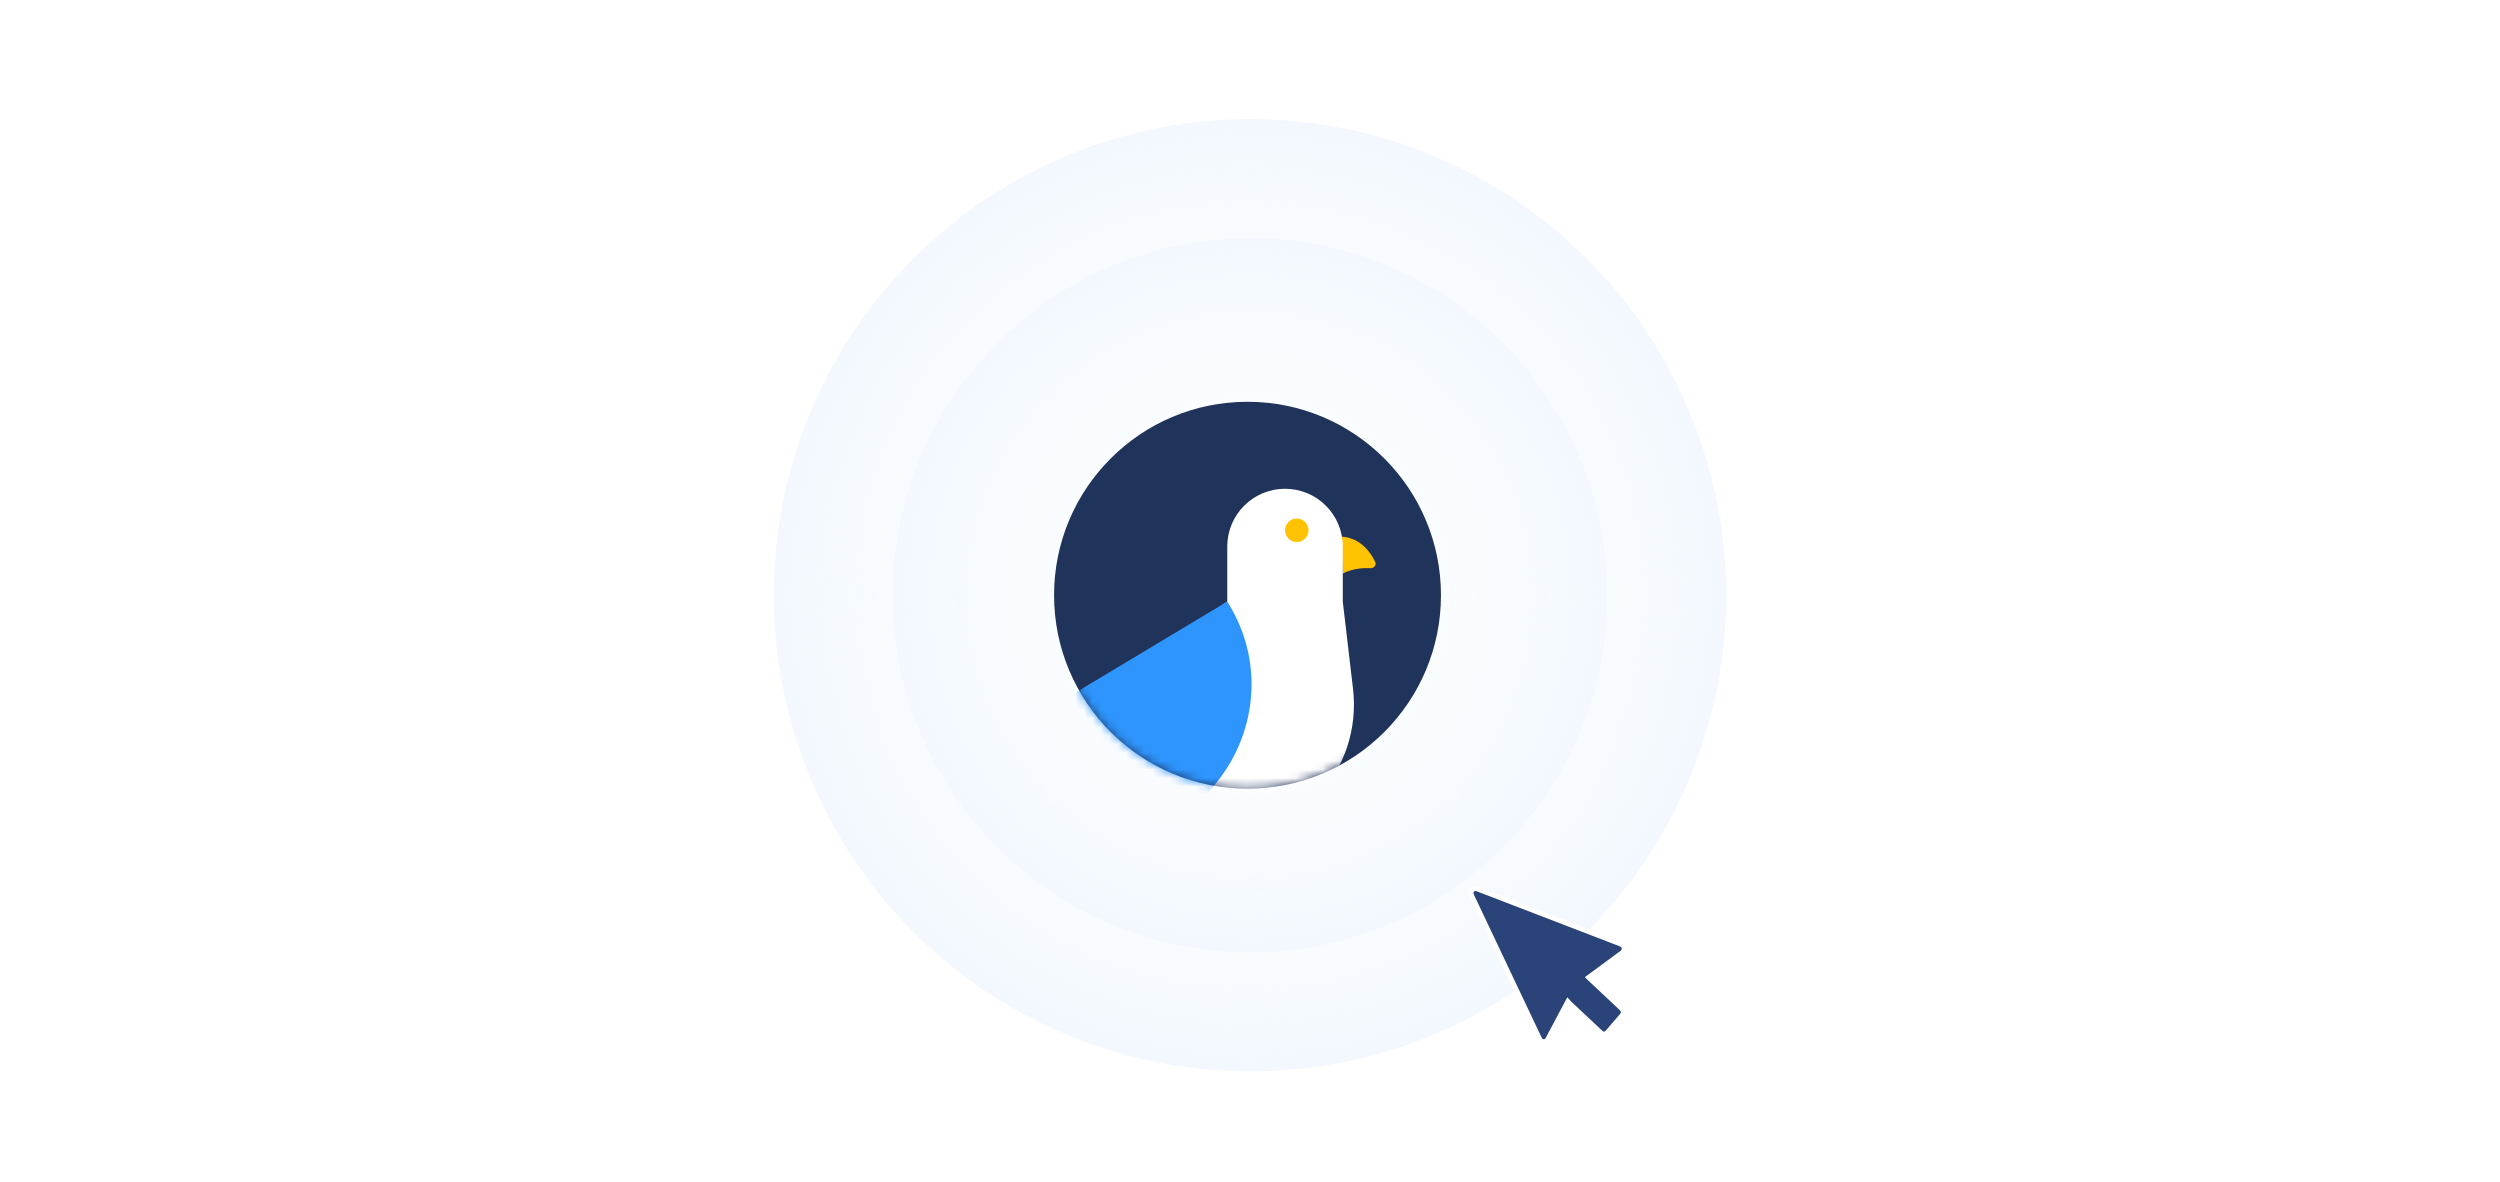 <svg xmlns="http://www.w3.org/2000/svg" fill="none" viewBox="0 0 294 139" height="139" width="294">
<g clip-path="url(#clip0_12386_3697)">
<g clip-path="url(#clip1_12386_3697)">
<circle fill="url(#paint0_radial_12386_3697)" r="56" cy="70" cx="147"></circle>
<circle fill="url(#paint1_radial_12386_3697)" r="42" cy="70" cx="147"></circle>
<circle fill="url(#paint2_radial_12386_3697)" r="21" cy="70" cx="147"></circle>
</g>
</g>
<g filter="url(#filter0_bd_12386_3697)">
<path fill="#2A4379" d="M173.472 100C173.578 100 173.674 100.02 173.782 100.061C177.38 101.444 180.98 102.83 184.576 104.215C186.571 104.982 188.563 105.75 190.556 106.515C190.733 106.583 190.885 106.673 190.958 106.867C191.056 107.12 190.983 107.368 190.747 107.54C189.975 108.112 189.2 108.683 188.426 109.253C187.893 109.646 187.362 110.038 186.81 110.444C186.862 110.495 186.906 110.54 186.95 110.582C188.18 111.738 189.411 112.895 190.643 114.05C190.802 114.2 190.885 114.347 190.895 114.499C190.906 114.65 190.841 114.803 190.704 114.963L189.094 116.834C188.946 117.007 188.805 117.096 188.657 117.103C188.488 117.099 188.345 117.021 188.182 116.87C186.977 115.738 185.771 114.607 184.565 113.473C184.507 113.418 184.457 113.352 184.378 113.265C184.164 113.667 183.97 114.027 183.778 114.386C183.202 115.469 182.623 116.553 182.05 117.639C181.952 117.826 181.827 117.961 181.638 117.993C181.619 117.996 181.598 117.998 181.578 118C181.276 117.989 181.132 117.829 181.026 117.605C178.565 112.405 176.099 107.207 173.636 102.01C173.455 101.629 173.278 101.244 173.093 100.865C173.041 100.758 173.007 100.655 173.001 100.554C172.993 100.424 173.03 100.297 173.128 100.176C173.174 100.119 173.226 100.077 173.282 100.048C173.303 100.037 173.326 100.028 173.347 100.021C173.384 100.009 173.424 100.002 173.465 100H173.472Z"></path>
<path stroke-width="0.562" stroke="white" d="M173.472 100C173.578 100 173.674 100.02 173.782 100.061C177.38 101.444 180.98 102.83 184.576 104.215C186.571 104.982 188.563 105.75 190.556 106.515C190.733 106.583 190.885 106.673 190.958 106.867C191.056 107.12 190.983 107.368 190.747 107.54C189.975 108.112 189.2 108.683 188.426 109.253C187.893 109.646 187.362 110.038 186.81 110.444C186.862 110.495 186.906 110.54 186.95 110.582C188.18 111.738 189.411 112.895 190.643 114.05C190.802 114.2 190.885 114.347 190.895 114.499C190.906 114.65 190.841 114.803 190.704 114.963L189.094 116.834C188.946 117.007 188.805 117.096 188.657 117.103C188.488 117.099 188.345 117.021 188.182 116.87C186.977 115.738 185.771 114.607 184.565 113.473C184.507 113.418 184.457 113.352 184.378 113.265C184.164 113.667 183.97 114.027 183.778 114.386C183.202 115.469 182.623 116.553 182.05 117.639C181.952 117.826 181.827 117.961 181.638 117.993C181.619 117.996 181.598 117.998 181.578 118C181.276 117.989 181.132 117.829 181.026 117.605C178.565 112.405 176.099 107.207 173.636 102.01C173.455 101.629 173.278 101.244 173.093 100.865C173.041 100.758 173.007 100.655 173.001 100.554C172.993 100.424 173.03 100.297 173.128 100.176C173.174 100.119 173.226 100.077 173.282 100.048C173.303 100.037 173.326 100.028 173.347 100.021C173.384 100.009 173.424 100.002 173.465 100H173.472Z"></path>
</g>
<path fill="#20335B" d="M146.708 92.75C159.273 92.75 169.458 82.564 169.458 70C169.458 57.435 159.273 47.25 146.708 47.25C134.144 47.25 123.958 57.435 123.958 70C123.958 82.564 134.144 92.75 146.708 92.75Z"></path>
<mask height="46" width="47" y="47" x="123" maskUnits="userSpaceOnUse" style="mask-type:alpha" id="mask0_12386_3697">
<path fill="#20335B" d="M146.708 92.75C159.273 92.75 169.458 82.564 169.458 70C169.458 57.435 159.273 47.25 146.708 47.25C134.144 47.25 123.958 57.435 123.958 70C123.958 82.564 134.144 92.75 146.708 92.75Z"></path>
</mask>
<g mask="url(#mask0_12386_3697)">
<g clip-path="url(#clip2_12386_3697)">
<path fill="#FFC200" d="M161.16 66.821C161.57 66.848 161.906 66.45 161.726 66.081C160.858 64.302 159.527 63.24 157.804 63.104C157.804 64.961 157.804 65.598 157.911 67.455C158.594 67.071 159.801 66.733 161.16 66.821Z"></path>
<path fill="white" d="M144.326 70.745V64.272C144.326 60.52 147.367 57.479 151.119 57.479C154.87 57.48 157.911 60.521 157.911 64.272V70.746L159.113 80.988C160.224 90.451 152.83 98.764 143.302 98.764H109.042C107.374 98.764 106.706 96.612 108.08 95.667L144.326 70.745Z"></path>
<path fill="#FFC200" d="M152.502 63.742C153.264 63.742 153.882 63.124 153.882 62.362C153.882 61.6 153.264 60.982 152.502 60.982C151.74 60.982 151.122 61.6 151.122 62.362C151.122 63.124 151.74 63.742 152.502 63.742Z"></path>
<path fill="#2D95FD" d="M144.326 70.745L102.885 95.61C101.408 96.496 102.036 98.764 103.758 98.764H128.896C143.281 98.764 152.016 82.902 144.326 70.745Z"></path>
</g>
</g>
<defs>
<filter color-interpolation-filters="sRGB" filterUnits="userSpaceOnUse" height="41.063" width="41.062" y="88.469" x="161.469" id="filter0_bd_12386_3697">
<feFlood result="BackgroundImageFix" flood-opacity="0"></feFlood>
<feGaussianBlur stdDeviation="5.625" in="BackgroundImageFix"></feGaussianBlur>
<feComposite result="effect1_backgroundBlur_12386_3697" operator="in" in2="SourceAlpha"></feComposite>
<feColorMatrix result="hardAlpha" values="0 0 0 0 0 0 0 0 0 0 0 0 0 0 0 0 0 0 127 0" type="matrix" in="SourceAlpha"></feColorMatrix>
<feOffset dy="4.5"></feOffset>
<feGaussianBlur stdDeviation="2.25"></feGaussianBlur>
<feComposite operator="out" in2="hardAlpha"></feComposite>
<feColorMatrix values="0 0 0 0 0.125 0 0 0 0 0.2 0 0 0 0 0.357 0 0 0 0.1 0" type="matrix"></feColorMatrix>
<feBlend result="effect2_dropShadow_12386_3697" in2="effect1_backgroundBlur_12386_3697" mode="normal"></feBlend>
<feBlend result="shape" in2="effect2_dropShadow_12386_3697" in="SourceGraphic" mode="normal"></feBlend>
</filter>
<radialGradient gradientTransform="translate(147 70) rotate(-90) scale(56)" gradientUnits="userSpaceOnUse" r="1" cy="0" cx="0" id="paint0_radial_12386_3697">
<stop stop-opacity="0" stop-color="white"></stop>
<stop stop-color="#F2F8FE" offset="1"></stop>
</radialGradient>
<radialGradient gradientTransform="translate(147 70) rotate(-90) scale(42)" gradientUnits="userSpaceOnUse" r="1" cy="0" cx="0" id="paint1_radial_12386_3697">
<stop stop-opacity="0" stop-color="white"></stop>
<stop stop-color="#F2F8FE" offset="1"></stop>
</radialGradient>
<radialGradient gradientTransform="translate(147 70) rotate(-90) scale(21)" gradientUnits="userSpaceOnUse" r="1" cy="0" cx="0" id="paint2_radial_12386_3697">
<stop stop-opacity="0" stop-color="white"></stop>
<stop stop-color="#F2F8FE" offset="1"></stop>
</radialGradient>
<clipPath id="clip0_12386_3697">
<rect transform="translate(91 14)" fill="white" height="112" width="112"></rect>
</clipPath>
<clipPath id="clip1_12386_3697">
<rect transform="translate(91 14)" fill="white" height="112" width="112"></rect>
</clipPath>
<clipPath id="clip2_12386_3697">
<rect transform="translate(101.208 55.781)" fill="white" height="54.34" width="61.132"></rect>
</clipPath>
</defs>
</svg>
